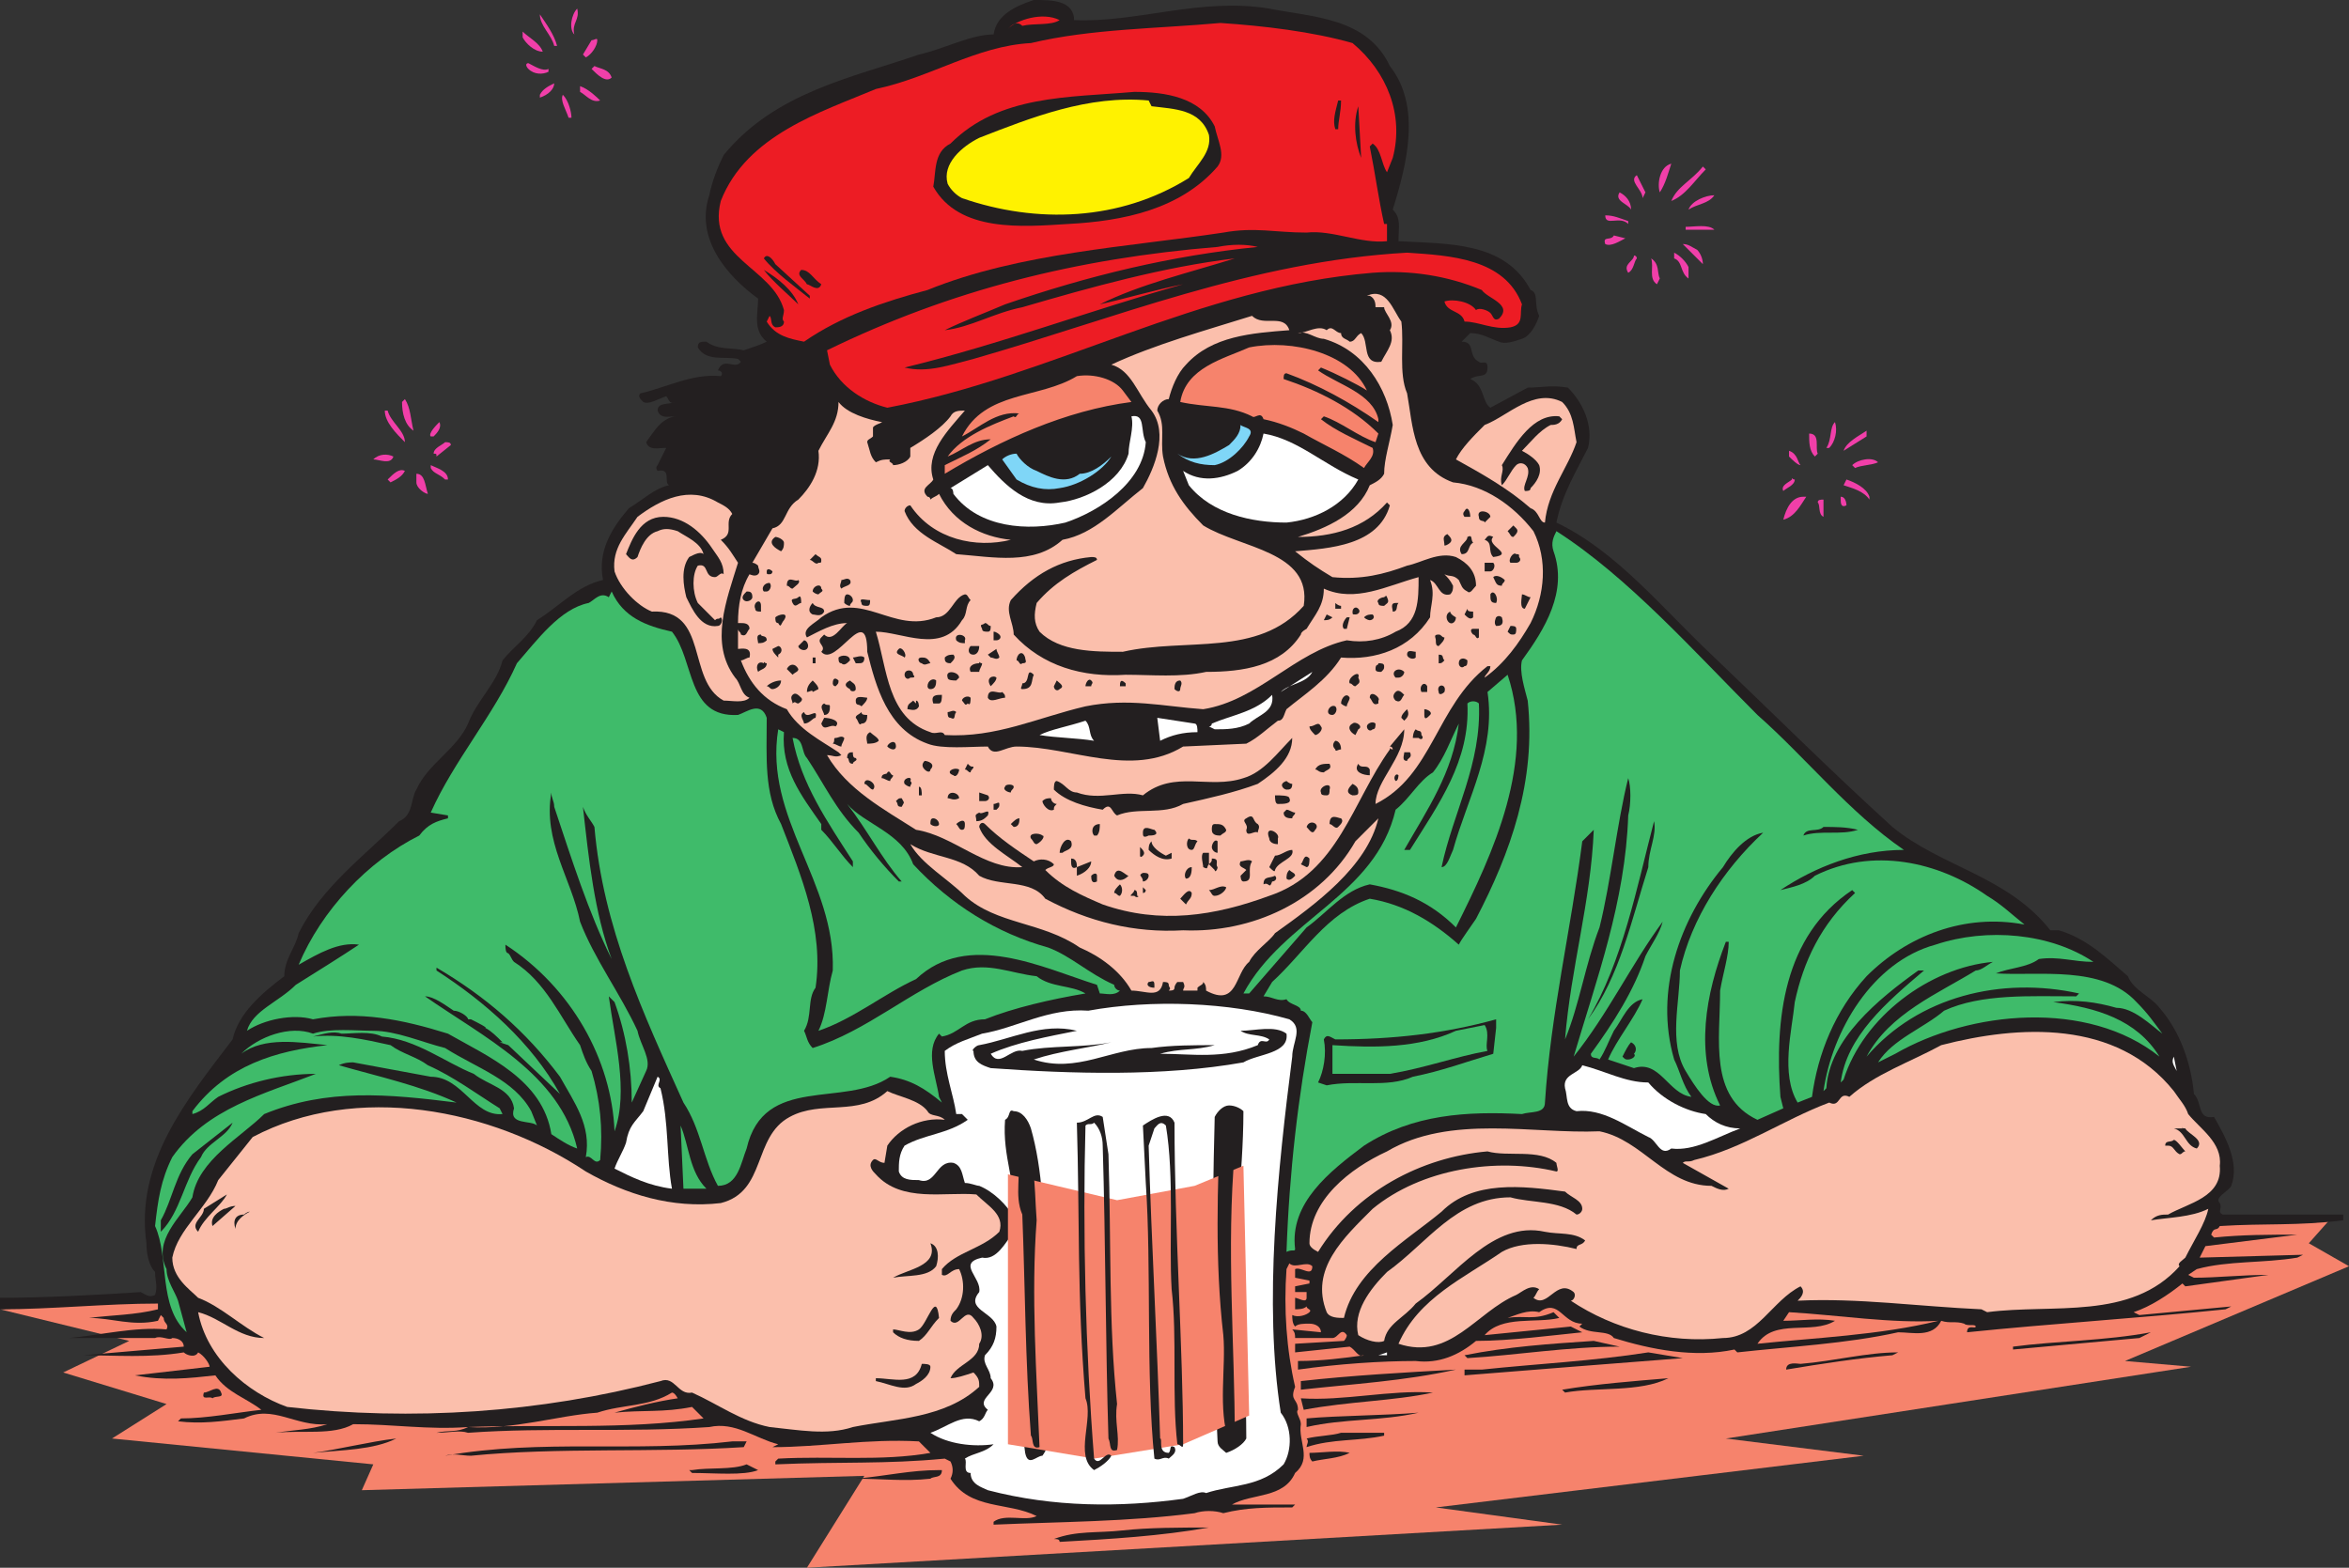 <svg xmlns="http://www.w3.org/2000/svg" width="613.5" height="409.5"><rect width="100%" height="100%" fill="#333333" stroke="none"/><path fill="#f6836c" fill-rule="evenodd" d="m0 342 44.25-2.25L204 342l115.5-13.5 40.5-6 213.75-3.75L609 318l-6 6.75 10.5 6L555 355.5l17.25 1.5-121.5 18.75 36 4.5L375 393.75l33 4.5-197.25 11.25 15-24-131.25 3.75 3-6.75-68.25-6.75 14.25-9-27-8.25 17.25-8.25L0 342"/><path fill="#231f20" fill-rule="evenodd" d="M280.5 4.5v.75c16.5.75 33-6 51-3 11.25 2.25 25.5 2.25 31.5 15 8.25 10.5 4.5 25.5.75 37.5 2.25 2.25 1.5 4.5 1.5 8.25 12.75.75 27.75 0 34.5 12.75 2.25.75.75 3.75 2.25 6.75-.75 2.25-2.25 5.25-4.5 6s-4.5 1.5-6 .75C389.25 88.5 387 87 384 87l-2.25 2.25c3.75 0 1.5 3.75 4.5 5.25.75.75 2.25-.75 2.25 1.5 0 3-2.25 1.5-4.5 3 3.75 1.5 3 6 5.25 7.5l9.75-5.25c3.75 0 6-.75 10.5 0 3.75 3.75 6.75 9.75 5.25 15.75-3 6-6.75 12-8.25 19.5C422.25 144 434.25 159 447 171c15.75 15 30.75 30 47.25 45 12.75 10.5 30 12.75 41.25 27h2.25c7.5 2.25 12.75 7.5 18 12 1.5 3.75 6 5.25 8.25 8.25 5.25 6 8.25 14.25 9 22.5 2.25 2.25.75 6.75 5.25 6 3 5.25 6.75 12 4.5 18-.75 1.5-4.5 3-3 4.5.75 1.5-.75 2.25.75 3H612v1.5c-12 1.5-20.25.75-32.25 1.5-.75 1.5-1.5 0-2.25 2.25l.75.75c7.5-.75 14.25-.75 21.75-.75l-24 3-1.5 3 27-.75-1.5.75c-9 1.5-18 .75-26.25 3l-2.25 1.5 1.5.75c6 0 12.75-.75 19.5-.75l-21.75 3-.75-.75c-3.75 3-8.25 6-12.75 7.5l1.5.75 24-2.25-1.5.75c-21.75 2.25-45.75 3.75-67.5 6 0-2.25 2.25-.75 2.25-1.5s-2.25 0-3-.75c-2.25-.75-3.75 0-6-.75-2.25 4.5-7.5 3-11.25 3-13.5 3-28.5 3.75-42 5.25l-.75-.75c-10.5 2.25-21.75 0-31.5-3-1.5-2.25-6-.75-9-3l.75-.75c-5.25 0-6-6.75-11.25-3-3-.75-6 .75-8.25 1.5 4.5-.75 6.75.75 12-1.5l1.5 1.5c-6 1.5-15-.75-19.5 4.5l22.5-2.25 3 1.5c-7.5.75-18.75 2.25-27.75 2.25-4.5 3.75-9.75 6-15.75 5.25-9 0-20.25.75-30.75 2.25v-2.25c6 0 12-.75 17.25-1.5-1.5.75-2.25-1.5-3.75-2.25l-14.25 1.5V351l12.75-.75s.75-.75.75-1.5c-1.5-2.25-2.25.75-3.75.75h-9.75c0-.75 0-1.5-.75-2.25l7.5.75c0-1.5-1.5-2.25-3-2.25s-3 0-3.75.75c-.75-.75-.75-2.25-.75-3 1.5.75 3.75 0 4.5-.75s-.75-.75-.75-1.5c-.75.75-2.25.75-3 .75v-3c.75 0 3 1.5 3 0v-1.5h-3V336l3.75-.75v-.75l-3.75-.75v-2.25c1.5-.75 4.5 2.25 4.5-.75-1.5-1.5-4.5.75-6-.75l-.75 1.5c-.75 10.5 0 21 2.25 30.75-1.5 3.75.75 3 .75 6-.75.75.75 2.25.75 3.75-.75 4.5 3 9-1.5 12.75-3 6.75-11.25 5.25-16.5 8.25h16.5l-.75.75c-6.75 0-12 0-18 1.5-2.25-.75-5.25-.75-7.5 0-17.25 2.25-35.25 2.25-52.5 3v-.75c3-2.25 8.25 0 11.25-1.5-7.5-3.75-17.25-1.5-22.5-9.75.75-1.5.75-3 0-4.5l-1.5-.75c-15.75 1.5-27 .75-44.25 1.5v-.75l.75-.75c13.5-.75 27 .75 39.75-1.5l-3-3c-13.5-.75-25.5 1.5-38.25 1.5l1.5-.75c-6-1.5-11.25-6-18-4.5-21.75 1.5-42 0-63 1.5-2.25-.75-5.25 0-8.25 0 3-.75 5.25 0 8.25-1.5-10.5.75-19.5-.75-30-.75-5.25 3-13.5 1.5-20.25 2.25 4.5-.75 9-.75 13.5-2.25-8.25.75-14.25-5.25-21.75-1.5-6 .75-11.25 1.5-17.25.75l.75-.75c6.75 0 14.25-1.5 21-2.25-3.75-3-9-4.5-12-9-6.75.75-13.5 1.5-21 0l19.5-2.25c0-.75-1.5-3-3-3.75-.75 1.5-3 .75-3.75 0-9 1.5-18 .75-26.25.75L48 351.75c0-1.5-1.5-2.25-3-2.25-.75.75-3-.75-4.5 0H18c8.25-.75 17.25-3 25.5-2.25.75-1.5-.75-1.5-.75-3l-.75-.75-.75 1.5c-6.75 1.5-12-.75-18-.75 6-.75 12-.75 18-2.25v-1.5C27.75 340.5 13.5 342 0 342v-3c11.25 0 25.5-.75 36.75-1.5 1.5.75 2.25 1.5 3.75.75.75-2.25 0-3.75 0-6-1.5-1.5-2.25-4.5-2.25-7.5-3-21 10.5-37.5 22.5-53.25 1.5-6.75 7.5-12 13.5-16.5 0-4.5 3-7.5 3.75-11.25 6-12 17.25-20.25 26.25-29.25 3.75-1.5 3-6 4.5-8.25 3-6.75 10.5-10.5 13.5-17.25 2.25-6 7.5-10.5 9-16.5 3-3.75 6.75-6 9-10.5 6-3.75 10.5-9 17.25-10.5-1.5-7.5 2.25-13.5 6.75-18.75 3.75-2.25 6.75-5.25 10.5-6-1.5-.75.75-4.5-3-3.75 0 0-.75-.75 0-1.5L174 117c-2.25 0-4.5.75-5.25-1.5 2.25-3 3.75-6 7.5-6.75-1.5 0-3.75.75-4.5-1.5 0-2.25 3-1.5 4.5-2.25-1.5.75-1.5-.75-2.25-1.5-2.25.75-4.5 2.25-6 1.5-.75-.75-1.5-1.5-.75-2.25 6.75-1.5 13.5-5.25 21-4.5.75-.75 0-1.5-.75-1.5 1.5-3.75 4.5 0 6-2.25l-.75-.75c-3.75-.75-8.25.75-10.5-3 0-1.5.75-1.5 2.25-1.5 3 2.25 6.75 1.5 9.75 2.25 2.25-.75 4.5-1.5 6-2.25-3.75-3-2.25-7.5-2.25-11.25-8.25-6-16.5-15.75-12.75-27 .75-3.75 2.25-7.5 3.75-10.5 13.5-16.5 33.75-20.25 51-26.25 6.75-1.5 13.5-5.25 19.5-5.25.75-5.25 6-7.5 10.5-9 4.5 0 9.75 0 10.5 4.5"/><path fill="#f13fa9" fill-rule="evenodd" d="M150.75 2.25c.75 3-1.5 3.75-.75 6.75-1.5-1.5-.75-5.25.75-6.75M145.5 12h-.75C144 9 141 6.75 141 3.75 142.5 6 144.75 9 145.5 12"/><path fill="#ed1c24" fill-rule="evenodd" d="M276.75 5.25C274.5 6.75 270 6 267 6.75c-1.5-1.5-3 0-3.75.75 2.25-2.25 9-4.5 13.5-2.25m76.5 6c9 7.5 13.5 18.75 10.5 30l-1.5 3.75c-1.5-2.25-1.5-6-3.75-7.5l-.75.75c1.5 7.5 2.25 13.5 3.75 20.25h.75V63c-6.75.75-14.25-3-21-2.25-8.25 0-13.5-1.5-21.75 0-24.75 3.75-53.25 5.25-77.25 15-11.25 3-22.5 6.75-32.25 13.5-3.75-.75-7.5-1.5-9.75-5.25l.75-1.5c.75.75 0 2.25 1.5 3 .75 0 2.25 0 2.25-1.5-.75-.75 0-1.5 0-3-3-11.25-20.25-13.5-16.5-28.5 6.75-17.25 26.25-23.25 40.5-29.25 14.25-3 26.25-11.25 40.5-12C285 7.5 302.25 7.5 318.75 6c11.25.75 24 2.25 34.5 5.25"/><path fill="#f13fa9" fill-rule="evenodd" d="M141.75 13.5c-2.25 0-4.5-2.25-5.25-3.75v-1.5c1.5 1.5 4.5 3 5.25 5.25m14.25-3c0 1.5-1.5 3.75-3 4.5l-.75-.75 2.25-3.75c.75 0 1.5-.75 1.5 0M143.25 18v.75c-1.5.75-3.75.75-5.25-.75-.75-.75-.75-1.5 0-1.5 1.5.75 3.75 2.25 5.25 1.5m16.5 2.25c-1.5 1.5-3.75-.75-5.25-2.25l.75-.75c1.5.75 3.75.75 4.5 3m-15 1.5c0 1.5-1.5 3-3.75 3.75v-.75c.75-1.5 2.25-2.25 3.75-3m12 4.5c-2.25.75-3.75-1.5-5.25-2.25v-1.5c2.25.75 4.5 3 5.25 3.75"/><path fill="#231f20" fill-rule="evenodd" d="M317.25 33c.75 3.75 3 7.5.75 10.5-9.75 11.25-24.75 14.25-39 15-12 .75-28.5 2.25-35.25-9.75.75-3.75 0-9 4.5-11.25 12.75-12.75 30.75-12 48-13.5 8.25 0 17.25 1.5 21 9"/><path fill="#f13fa9" fill-rule="evenodd" d="M149.25 30.75h-.75c-.75-2.25-2.25-4.5-1.5-6 1.5 1.5 2.25 4.5 2.25 6"/><path fill="#fff200" fill-rule="evenodd" d="M300.75 27.75c6 .75 12.75.75 15 7.5.75 4.5-3 7.5-5.25 11.25-18 11.25-39.75 12-59.25 5.25-1.5-.75-3-2.25-3.75-3.75-1.5-5.25 3.75-9.75 8.25-12 13.5-5.25 28.5-11.25 44.25-9.75l.75 1.5"/><path fill="#231f20" fill-rule="evenodd" d="M350.25 26.25c0 3-.75 5.25-.75 7.5h-.75c-.75-2.25 0-4.5.75-7.5h.75m5.25 15c-1.5-3.75-2.25-9-.75-13.5l.75 13.5"/><path fill="#f13fa9" fill-rule="evenodd" d="M436.5 42.75c-.75 2.25-1.5 5.25-3 7.5-.75-2.25 0-6.75 3-7.5m9 1.5c-3 3-5.25 6.75-9 8.25 1.5-3.75 5.25-5.25 8.25-9l.75.75m-15.75 6-.75 1.5c0-2.25-3.75-4.5-1.5-6l2.25 4.5m-3.75 4.5c-.75-1.5-4.5-2.25-3-4.5 1.5.75 3 2.25 3 4.5M447.75 51c-1.5 2.25-4.5 2.25-6.75 3.75.75-2.25 4.5-3.75 6.75-3.75m-22.5 6.75v.75c-2.25-2.25-6 .75-6-2.25 2.25 0 3.75.75 6 1.5m22.5 2.25h-7.5v-.75c2.25 0 6-.75 7.5.75m-23.25 2.25c-1.5.75-3.75 2.25-5.25 1.5-.75-2.25 1.5-.75 2.25-2.25l3 .75M444.75 69l-5.25-5.25c1.5 0 2.25.75 3.75 1.5.75.75 1.5 2.25 1.5 3.75"/><path fill="#ed1c24" fill-rule="evenodd" d="M328.5 64.5c-22.5 2.25-44.25 7.5-66 15-5.25 2.25-11.25 4.5-15.75 6.75 6.75-.75 12.75-4.5 20.25-6 18-5.25 36.75-10.5 55.5-12.75-12 3.75-24.75 6.75-35.25 12C294 78 301.5 75.75 309 74.25 285 81 261 90 236.25 96c6 1.5 12-.75 18-2.25C291 83.25 327 68.25 367.5 66c11.25.75 25.5 1.5 30 13.5-.75 2.25.75 5.25-3 6-4.5.75-8.25-1.5-12-1.5-.75-3-4.5-2.25-5.25-5.25 2.25-.75 6.75 0 8.25 2.25.75-.75 3 0 3.75.75s.75 2.25 2.25 1.5c3.75-3.75-3-5.25-4.5-7.5-9-3.75-18.75-5.25-28.5-4.5-45.75 3.75-83.25 27-126.75 35.25-6-1.5-12-5.25-15-11.25L216 91.5c32.25-15.75 65.25-24 102-27 3.75-.75 7.5-.75 10.5 0"/><path fill="#f13fa9" fill-rule="evenodd" d="M441 69.75v3c-2.25-1.5-1.5-4.5-3.75-5.25V66c1.5.75 3 2.25 3.75 3.75"/><path fill="#231f20" fill-rule="evenodd" d="M211.5 77.25V78c-3.75-3-9-6.75-12-10.5.75-1.5 2.25 0 3 1.5l9 8.25"/><path fill="#f13fa9" fill-rule="evenodd" d="M427.5 67.5c-.75.75-.75 3-2.25 3.75-1.5-2.25 1.5-3 1.5-4.5.75 0 .75.75.75.75m6 5.25-.75 1.5c-2.25-1.5-.75-4.5-1.5-6.75 2.25 1.5 1.5 3.75 2.25 5.25"/><path fill="#231f20" fill-rule="evenodd" d="M208.5 79.5c-2.25-2.25-6.75-6-9-9 3.75 2.25 7.5 5.25 9 9m6-5.25c-.75 2.25-3 0-3.75 0-.75-1.5-3-2.25-1.5-3.75 2.25 0 3 2.25 5.25 3.75"/><path fill="#fbbfac" fill-rule="evenodd" d="M366 84c.75 6-.75 13.5 1.5 18.75 1.5 8.25 1.5 19.5 12 23.25 8.25.75 15.75 6 21 12.75 3.75 7.5 3 16.5-.75 24-3 5.25-6.75 10.5-12 14.25 0-.75 1.5-1.5 1.5-3h-.75c-13.5 10.5-14.25 28.5-29.25 36 0-6 7.5-12 7.5-19.5L363 195c.75 0 .75.75.75.75-.75 0-.75-.75-.75 0-9.75 13.5-13.5 32.25-31.5 38.25-14.25 5.25-28.5 7.5-43.5 2.25-5.25-2.25-10.5-4.5-15-9 .75-.75 2.25-.75 2.25-1.5-1.5-1.5-3.75-1.5-5.25-.75-4.5-3-9-6-12.75-9.75-.75-.75-1.5 0-1.5.75 1.5 4.5 7.5 7.5 11.25 10.5-9.75.75-18-8.25-27.75-9.75-8.25-5.25-18-10.5-23.25-19.5 1.5 0 2.25.75 3.75 0l-.75-.75c-4.5-3-10.5-6-13.5-11.25-6-2.25-9.75-6.75-12-12.75.75 0 1.5-.75 2.25-.75.75-3-2.25-2.25-3-2.25v-5.25c0 .75.75.75.75 1.5 1.5.75 1.5-.75 2.25-1.5 0-1.5-1.5-1.5-2.25-1.5h-.75c0-4.5.75-9 3-12.75 0 0 1.5.75 2.25 0s0-1.5 0-2.25c0 0-.75-.75-1.5-.75l5.25-9c3.75-.75 3-5.25 6.75-7.5 3-3 6-7.5 5.25-12.75 2.25-4.5 5.25-7.5 5.25-12.75 2.25 3 7.5 4.5 11.25 5.25.75 0-2.25.75-2.25 1.5V114c-.75.75-1.5.75-1.5 1.5.75 2.25.75 3.75 2.25 5.25 1.5-.75 2.25-.75 3.75-.75-.75.75.75.75.75 1.5 1.5 0 3.75-.75 4.5-2.25V117c3.75-2.25 8.25-5.25 10.5-8.25.75-1.5 2.25-1.5 3.75-1.5-4.5 5.25-10.5 11.25-8.25 18-.75 1.5-3.75 2.25-1.5 4.5.75 0 .75.75.75.75.75-.75 1.5-.75 2.25-1.5 3.75 7.5 11.25 11.25 18.75 12-9 2.25-20.25 0-26.25-9-.75 0-1.5.75-1.5 1.5 2.25 6 9 8.25 13.5 11.25 9.75.75 20.25 3 27.75-3.75 8.25-1.5 14.25-8.25 21-13.5 3-5.25 6.75-14.25 2.25-20.25-3.75-4.5-5.25-10.5-10.5-12C301.5 90 315 86.25 327 82.5c3 3 8.25-.75 9.75 3.75-9.75.75-20.25 1.5-27 9-2.25 2.25-3.75 6-4.5 9-1.5 0-3 1.5-3 3 2.25 3.75.75 7.5 1.5 12 1.5 7.5 5.25 12.75 10.5 18 9.75 6 28.5 6.75 26.25 21-12 13.5-30.75 8.25-47.25 12-7.5 0-16.5 0-21.75-5.25-1.5-2.25-1.5-4.5-.75-7.5 4.5-5.25 9.75-8.25 15.75-11.25 0-.75-.75-.75-1.5-.75-8.25.75-15 4.5-21 11.25-1.5 3 .75 6 .75 9 7.5 8.25 18 11.25 29.25 10.5 6.75 0 14.25.75 21-.75 9.75 0 19.5-1.5 24.75-9.75 0-.75 1.5-1.5 1.5-1.5 2.25-3.75 4.5-6 4.5-10.5 8.25 3.75 16.5-.75 24.75-3 0 6 0 12-6 14.25-3.75 2.25-8.25 3-12.75 2.25-13.5 3-23.25 15.75-37.5 18-10.5-.75-19.5-3-30.75-.75-12.75 3-23.25 8.25-36.75 7.5-.75-1.5-2.25 0-3.75-.75-11.25-3.75-11.25-16.5-14.25-26.25 6.75 0 17.25 6 22.5-3 1.5-1.5.75-3.75 2.25-5.25-.75-.75-.75-1.5-1.5-1.5-3 .75-3.75 6-7.5 6-11.25 4.5-19.5-7.5-30 0-1.5 1.5-5.25 3-3.75 5.25 3-1.5 6.75-3.75 10.5-3.75-1.5.75-3.75 5.25-6 3l-.75.75c-1.5 1.5 1.5 2.25 0 3.75 3.75 4.5 12-13.5 12 0 2.25 9 5.25 20.25 15.75 24 3.75 1.5 11.25.75 15.75.75 1.5 3 4.5 0 7.5 0 14.25 0 30 8.25 43.5 0l16.5-.75c3-1.5 5.25-3.75 8.25-6 1.5 0 1.5-1.5 2.25-3 4.5-3.75 10.5-7.5 14.25-13.5 9 .75 18-2.25 23.25-10.5 0-3 1.5-6 0-9.75 2.25.75 2.25 4.5 5.25 3.75.75-.75.75-1.5.75-2.25-.75-1.5-1.5-2.25-2.25-3 1.5.75 2.25 0 3.75 1.5.75 1.5.75 2.25 2.25 3 .75.75 1.5-.75 2.25-1.5 0-3.75-2.25-6-5.25-7.5-4.5-1.5-9 1.5-12.75 2.25-6 2.25-12 3.75-19.5 3-3.75-2.25-6-3.75-9.75-6.75 9-.75 21.75-1.5 24.75-12l-.75-.75c-6 6.75-14.25 9-23.25 9 7.5-2.25 15.75-6 18.75-13.5 1.5-.75 3-1.5 3.75-3 0-3.75 1.5-8.25 2.25-12.75-1.5-9.75-7.5-19.5-18-22.5-2.25 0-4.5-2.25-6.75-1.5 2.25 0 5.25-2.25 7.5-.75 1.5-1.5 2.25.75 3.75.75 0 1.5 1.5 1.5 2.25 2.25 1.5 0 1.5-1.5 3-2.25 2.25 2.25 0 8.25 5.25 7.5 1.5-3 3.75-5.25 2.25-8.25 1.5-2.25-1.5-4.5-1.5-6h-2.25c0-.75 0-2.25-1.5-3H357c5.25-2.25 6.75 3.75 9 6.75"/><path fill="#f6836c" fill-rule="evenodd" d="M357 102c-2.25-1.5-8.25-4.5-12-6l-.75.75c5.25 3.75 14.25 6 15.75 12.75v.75c-7.5-5.25-15.75-9.75-24-12.75-.75 0-.75.75-.75 1.5 9 3 18 7.5 24.75 14.25l-.75 2.25c-4.5-1.5-9-5.25-13.5-6.75l-.75.75c3.75 3 9 5.25 13.5 7.5.75 2.25-1.5 3.75-2.25 5.25-5.25-3.75-10.5-6-15.75-9-3-1.5-6.75-3-10.5-3.75-.75-2.25-2.25 0-3-.75-6-3-12-2.25-18.75-3.75 1.5-9 11.25-11.25 18-14.25C337.5 88.5 352.5 92.25 357 102m-63.75 0 2.25 3c-17.25 2.25-33.75 9.75-48.75 18.75v-2.25c4.5-2.25 8.25-3.75 12-6.75-4.5 0-7.5 3-11.25 4.5 3.75-5.25 11.25-8.25 17.25-10.5.75.75.75-.75 1.5-.75-6-.75-10.5 3.75-15 6 6-12 20.25-9.75 30-15.75 4.5-.75 9.75.75 12 3.75"/><path fill="#fbbfac" fill-rule="evenodd" d="M408 105c3 3 3 6.75 3.75 10.5-2.25 6.75-7.5 12.75-8.25 21-1.5 0-1.5-3-3.75-3.75-6-5.25-12.75-9-19.5-12.75 1.5-3 4.5-6 7.5-9 6-2.25 12.75-9.75 20.25-6"/><path fill="#f13fa9" fill-rule="evenodd" d="M108 112.5c-2.25-1.5-3-4.5-3-7.5l.75-.75c1.5 2.25 1.5 5.25 2.25 8.25m-6.75-5.25c.75 3 4.5 5.25 4.5 8.25-2.25-2.25-5.25-5.25-5.25-8.25h.75"/><path fill="#231f20" fill-rule="evenodd" d="M408 109.5c-.75 1.5-2.25 1.5-3 1.5-3 1.5-5.25 4.5-7.5 6.75 1.5.75 3.75 2.25 4.5 3.75.75 2.25-.75 4.5-2.25 6 0 .75-.75.75-1.5.75-.75-1.5 1.5-3.75.75-6-.75-1.5-2.25-1.5-3-.75-1.5 1.5-2.25 3.75-3.75 5.25-.75-2.25.75-3.75 0-5.25 3.75-6 8.25-13.5 15-12.75l.75.75"/><path fill="#fff" fill-rule="evenodd" d="M299.25 115.5c-.75 10.5-12 18-21 21-9.75 2.25-22.5 1.5-29.25-7.5 0 0 0-1.5-.75-1.5l9.75-6c4.5 5.25 10.5 11.25 18.75 9.75 6.75-.75 15.75-5.25 18-12.75 0-3 1.5-6.75.75-9.75 3.75-.75 2.25 3.75 3.75 6.75"/><path fill="#f13fa9" fill-rule="evenodd" d="M113.25 114h-.75c-.75-.75 1.5-3 2.25-3.75.75 1.5-.75 3-1.5 3.75m366-3.75c.75 2.25 0 5.25-1.5 6.75H477c1.5-2.25.75-5.25 2.25-6.75"/><path fill="#7fd6f7" fill-rule="evenodd" d="M326.25 114c-1.5 3-5.25 6.75-9 7.5-3.75 0-6.75-.75-9.75-3 4.5 3 9.75 0 13.5-2.25 1.5-1.5 3-3 3-5.25.75.75 3.75.75 2.25 3"/><path fill="#f13fa9" fill-rule="evenodd" d="m487.5 114-6 3.75c.75-2.25 3.75-3.75 6-5.25v1.5"/><path fill="#fff" fill-rule="evenodd" d="M354.75 125.25C351 132 343.5 135.75 336 136.5c-9 0-19.5-2.25-25.5-9.75L309 123c4.5 3 9.75 2.25 14.25 0 3.75-2.25 6-6 6.75-9.75 9 1.5 15.75 8.25 24.75 12"/><path fill="#f13fa9" fill-rule="evenodd" d="m474.75 118.5-.75.75c-1.5-1.5-1.5-3.75-1.5-6 3 0 1.5 3.75 2.25 5.25m-357-2.25-3.75 3c0-.75 0-.75-.75-.75 0-1.5 2.25-2.25 3-3 .75 0 1.5 0 1.5.75m352.5 5.25c-.75 0-2.25-1.5-3-2.25v-1.5c2.25.75 2.25 3 3 3.75"/><path fill="#7fd6f7" fill-rule="evenodd" d="M270.75 123c3 1.5 7.5 3.75 11.25.75 3 0 6-2.25 8.25-4.5-2.25 3.75-8.25 7.5-13.5 8.25-3.75.75-7.5 0-11.25-2.25l-3.75-5.25c.75-.75 2.25-1.5 3.75-1.5.75 1.5 3 3.75 5.25 4.5"/><path fill="#f13fa9" fill-rule="evenodd" d="M102.75 119.25c-.75 2.25-3.75.75-5.25.75 1.5-1.5 3.75-1.5 5.25-.75m387.75 1.5c-1.5.75-4.5.75-6 1.5l-.75-.75c1.5-1.5 5.25-2.25 6.75-.75m-373.5 4.5h-.75c-1.5-1.5-3-1.5-3.75-3v-.75c1.5.75 4.5 1.5 4.5 3.75M105.75 123c-.75 1.5-2.25 2.25-3.75 3l-.75-.75c1.5-1.5 3-3 4.5-2.25m6 6c-.75 0-3-1.5-3-3v-2.25c2.25 0 2.25 3 3 5.25m357-3.75c0 1.5-2.25 2.25-3 3-.75-1.5 1.5-2.25 2.25-3 0-.75 0 0 .75 0m19.5 4.5v.75c-1.5-2.25-4.5-3-6.75-3.75l.75-1.5c2.25.75 5.25 2.25 6 4.5"/><path fill="#fbbfac" fill-rule="evenodd" d="M191.25 134.25c-2.25 2.25.75 5.25-3 6.75 2.25 2.25 3 3.75 4.5 6-3 9.75-7.5 21-.75 30 1.5 1.5 1.5 4.5 3.75 5.25-1.5 1.5-4.5.75-6.75.75-9.75-5.25-3.75-24-18.75-23.25-3.75-1.5-8.25-6-9.75-10.5-.75-6 3-9.75 6-14.25 6-4.5 13.5-8.25 21-3.75 1.5.75 3 1.5 3.75 3"/><path fill="#f13fa9" fill-rule="evenodd" d="M471.75 129.75c-1.5 2.25-3 5.25-6 6 .75-3 2.25-6 5.25-6h.75m10.5 2.25c-1.5.75-1.5-.75-1.5-1.5v-.75c1.5 0 1.5 2.25 1.5 2.25m-6-1.5v4.5c-1.5-.75-.75-3-1.5-3.75 0-.75.75-.75 1.5-.75"/><path fill="#231f20" fill-rule="evenodd" d="M384 135h-1.5s-.75-.75 0-1.5c.75-1.5 1.5 0 1.5 1.5m5.25 0-1.5 1.5c0-.75-1.5 0-1.5-1.5-.75-2.25 3-1.5 3 0M186 143.25c1.5 2.25 3 3.75 3 6.75-.75-.75-1.5.75-2.25.75-3 0-1.5-3.75-4.5-3-1.5 2.25-1.5 6.75 0 9.75l4.5 4.5c.75-.75.75 0 1.5-.75.75.75 0 2.25-.75 2.25-4.5.75-6.75-4.5-8.25-7.5-.75-3-1.5-7.5.75-10.5 1.5-.75 3-1.5 3.75-.75-.75-3-4.5-4.5-6.75-6-2.25-.75-3.75-.75-5.25 0-3 .75-4.5 4.5-5.25 6.75-1.5 1.5-2.25 0-3-.75 1.5-3.75 3.75-9.75 9.75-9.75 5.25 0 9.75 3.75 12.75 8.25M396 138c.75.75 0 1.5-.75 2.25-.75 0-.75-.75-1.5-1.5l1.5-1.5.75.75"/><path fill="#3fbb6a" fill-rule="evenodd" d="M459 186.75c12.75 11.25 24 25.5 38.25 35.25-12 0-23.25 4.5-32.25 10.5 3-.75 6.75-1.5 9-3.75 15-7.5 32.25-3.75 45 5.25 3.75 2.25 6 4.5 9.75 7.5-15.75-3-30.75 3-41.25 13.5-8.25 9-12.75 20.25-14.25 31.5l-3.75 1.5c-4.5-7.5-1.5-18.75-.75-26.25 2.25-10.5 6.75-20.25 15.75-28.5l-.75-.75c-18 12-20.25 33.75-18.75 54l.75 3-6.75 3c-12.75-6-9.75-21-9.75-33.75.75-4.5 2.25-9 2.25-12.75h-.75c-5.25 13.5-8.25 29.25-1.5 42.75-3 .75-6.75-5.25-9-9-4.5-7.5-1.5-18-1.5-26.25 3-13.5 11.25-26.25 21.75-36-4.5.75-8.25 5.25-10.5 9-11.25 13.5-18 32.25-12.75 50.25 1.5 3 2.25 6.75 4.5 9.75-6-.75-8.25-9.75-15-7.5l-6.75-2.25c2.25-5.25 6.75-10.5 9-15.75-3.75.75-5.25 5.25-7.5 8.25-1.5 3-2.25 5.25-3.75 7.5-.75-.75-2.25 0-2.25-1.5 6-8.25 11.25-16.5 14.25-25.5 1.5-3 3.75-6 4.5-9C426 252 420 264.75 411 276c6-20.25 13.5-40.5 14.25-63 .75-3 .75-7.5 0-9.75-3 12-4.5 27-7.5 39-3.75 9.75-5.25 20.25-9 29.25 1.5-18.75 6.75-36 7.5-54.75l-3 3c-3 23.25-8.25 45-9.75 68.25 0 3-3.75 2.25-6 3-14.25-.75-28.5 0-41.25 8.25-9 6.75-19.5 15-18 27 0 .75-.75 0-2.25.75.75-21 3-40.5 6.75-60-.75-.75-1.5-3-3-3 0-1.5-3-1.5-3.75-3-2.25.75-3.75-.75-6-.75l2.25-3.75c8.25-7.5 14.25-18 25.5-21.75 9 1.5 16.5 6 23.25 12 .75-1.5 3-4.5 4.5-6.75 9-17.25 15.75-36 13.5-57-.75-3-2.25-7.5-1.5-10.5 6-8.25 12-18 8.25-28.5-.75-2.25 0-3.75.75-5.25 18.75 12 36 31.5 52.5 48"/><path fill="#231f20" fill-rule="evenodd" d="M378.75 141.75s-.75.75-1.5.75c0-1.5-.75-2.25.75-3 .75.75 1.5 1.5.75 2.25m11.25-1.5c-2.25 2.25 6 4.5 0 5.25-1.5-1.5 0-3.75-2.25-4.5.75-.75.75-1.5 2.25-.75m-5.25 1.5c-1.5.75-.75 3-3 3-1.5-2.25 1.5-3 1.5-4.5 1.5-.75.75.75 1.5 1.5m-180 0c0 .75 0 1.5-.75 2.25-1.5-.75-3.75-2.25-1.5-3.75.75 0 2.25.75 2.25 1.5m192 3.75c.75.75 0 1.5-.75 1.5h-1.5c-.75-.75.75-3 1.5-2.25.75 0 .75 0 .75.75m-182.25.75c0 .75 0 .75-.75.75-.75.75-1.5-.75-2.25-.75l1.5-1.5c.75.75 1.5.75 1.5 1.5M390 147c.75.75 0 2.25-.75 2.25h-1.5V147H390m-188.25 2.25s0 .75-.75.75-.75 0-.75-.75.75-.75 1.5 0M393 151.5c0 .75-.75.75-.75 1.5-1.5 0-1.5-.75-2.25-2.25.75-.75 2.25 0 3 .75m-184.5 0c.75.75-.75 1.5-1.5 2.25-.75 0-.75-.75-1.5-.75 0-3 2.25-.75 3-1.5m13.5 0c.75 1.5-1.5 1.5-2.25 2.25-.75-.75 0-1.5 0-2.25.75 0 1.5-.75 2.25 0m-21 .75c.75.75 0 2.25-.75 2.25h-.75c-.75-.75 0-2.25 1.5-2.25m13.5 1.5c.75.75 0 .75-.75 1.5 0 0-.75 0-1.5-.75 0-1.5 2.25-2.25 2.25-.75"/><path fill="#3fbb6a" fill-rule="evenodd" d="M175.5 165c6 7.5 3.75 22.5 17.25 21.75 2.25-.75 6-3.75 7.5.75 0 10.5-.75 19.5 3.75 27.75 5.25 13.5 11.25 27.75 9 42.75-2.25 3-.75 7.5-3 11.25.75 1.5.75 3 2.25 4.5 14.25-4.5 25.5-15 39-20.25 6.75-2.25 12.75.75 19.5 1.5 3.75 3 9 2.25 12.75 4.5-9 1.5-18.75 3.75-26.25 6.75-5.25 0-6.75 3.75-11.25 4.5l-.75-.75c-3.75 4.5-.75 11.25 0 16.5l.75 1.5c-4.5-3.75-8.25-6-13.5-6.75-12 8.25-33-.75-37.5 18.75-1.5 3.75-2.25 9.75-7.5 9.75-3.75-6.75-4.5-15-9-21.75-10.5-23.25-21-45.75-23.25-72-.75-1.5-2.25-3-3-5.25 1.5 13.5 3 27.75 7.5 39.75-6-12-10.5-26.25-15-39.75 0-1.5-.75-2.25-.75-3.75-2.25 12.75 5.25 22.5 7.5 33.75 3.75 9.75 10.5 18.75 15 28.5.75 3.75 3.75 7.5 2.25 10.5L165 288c0-9-1.5-18-4.5-26.25l-1.5-1.5c1.5 11.25 5.25 24.75 1.5 35.25-.75-18.75-11.25-37.5-28.5-48.75 0 .75 0 2.25.75 2.25.75.75.75 1.5 1.5 2.25 8.25 5.25 12 14.25 17.25 21.75.75 2.25 1.5 4.5 3 6.75 2.25 7.5 3 15 2.25 23.25-1.5 1.5-2.25-1.5-3.75-.75 1.5-8.25-3-14.25-6.75-21-9-12-19.5-21-32.25-28.5v.75c12.75 8.25 24.75 18.75 32.25 32.25L132.75 273l-2.25-.75h.75c-1.5-1.5-3-3-4.5-3.75.75 0-2.25-1.5-3.75-2.25h-.75c0-.75-2.25-2.25-3.75-2.25-2.25-1.5-5.25-3.75-7.5-3.75 15 10.5 35.25 20.25 39.75 39.75-2.25-.75-4.5-2.25-6.75-3.75C141.75 282 127.5 276 117 270c-12-3.75-23.25-6-35.25-3.75-5.25-1.5-12.75 0-17.25 3 1.5-5.25 8.25-7.5 12.75-12 6-3.75 12-7.5 16.5-10.5C88.5 246 83.25 249 78 252c6-14.25 18-27 31.5-33.75 2.25-3 4.5-3.75 7.5-4.5V213l-4.5-.75c6-13.5 16.5-25.5 22.5-39 5.25-6 11.25-14.25 18.75-15.75 1.5-.75 3-3 5.25-1.5l.75-1.5c3 6.75 9 9 15.75 10.5"/><path fill="#231f20" fill-rule="evenodd" d="M196.5 156c0 .75-1.5 1.5-2.25.75s0-1.5.75-2.25c.75 0 1.5 0 1.5 1.5m194.25 1.5c-1.5 0-1.5-.75-1.5-2.25.75-1.5 2.25.75 1.5 2.25m-168-.75c0 .75-.75.75-.75 1.5-.75 0-1.5-.75-1.5-.75 0-.75 0-2.25.75-2.25s1.5.75 1.5 1.5m177-.75-1.5 3c-1.5 0-.75-3-.75-3.75.75 0 1.5.75 2.25.75m-190.5 1.5c-.75 0-1.5 1.5-2.25 0s.75-.75 1.5-1.5.75.75.75 1.5m153-1.5c.75 1.5 0 1.5-.75 2.25-.75 0-1.5 0-1.5-.75-.75-.75.75-1.5 1.5-1.5.75-.75.75 0 .75 0m-135 .75c0 .75 0 1.5-.75 1.5s-1.5 0-1.5-.75c-.75-1.5.75-.75 2.25-.75m-28.5 1.5v1.5c-.75 0-1.5 0-1.5-.75-.75-1.5 1.5-3 1.5-.75m166.5-.75c-.75.75 0 2.25-1.5 2.25 0-.75-.75-2.25.75-2.25h.75m-150 2.25c-.75 1.5-2.25.75-3 .75-1.5-.75-.75-2.25 0-3 .75 1.5 3 .75 3 2.25m135-1.5v.75h-1.5v-1.5s.75.75 1.5.75m4.5.75c.75.75 0 1.5-.75 1.5s-.75 0-.75-.75.75-1.5 1.5-.75m30 .75v1.5c-.75.75-1.5 0-2.25-.75l.75-1.5c0 .75.75.75 1.5.75m-4.5 1.5c0 1.5-1.5 2.25-2.25.75 0 0-.75-1.5.75-2.25 0 .75 1.5 1.5 1.5 1.5m-175.5.75c-.75.75-.75 2.25-1.5.75-.75 0-.75-.75-.75-1.5.75-.75 3.75-1.5 2.25.75m153.75-1.5c.75.75 0 1.5-.75 1.5 0 0-.75 0-1.5-.75.75-.75 1.5-.75 2.25-.75m-10.5.75c-.75.75-1.5.75-2.25.75l.75-1.5 1.5.75m44.25 0c.75 2.25-.75 2.25-1.5 2.25-.75-.75 0-2.25 0-2.25.75-.75 1.5 0 1.5 0m-40.5 3H351c-.75-.75 0-2.25.75-3h.75l-.75 3m-93-.75c0 .75 0 1.5-.75 1.5s-1.5 0-1.5-.75c-.75-1.5 0-.75.75-1.5.75 0 .75.75 1.5.75m137.25.75c0 .75 0 1.5-.75 1.5s-.75 0-1.5-.75l.75-1.5c.75 0 1.5 0 1.5.75m-9.75 2.25c-.75.75-.75-.75-1.5-.75-.75-.75-.75-1.5 0-1.5h1.5v2.25M261 165.75c.75.75 0 1.5-.75 1.5h-.75V165c.75 0 1.5.75 1.5.75m-60.75 1.5c-.75.75-1.5.75-2.25.75 0-.75-.75-2.25.75-2.25 0 .75 1.5 0 1.5 1.5m51.75 0v.75c-.75 0-1.5 0-2.25-.75-.75-2.25 3-1.5 2.25 0m125.25-.75c0 .75-.75 1.5-1.5 2.25-.75 0-.75-.75-.75-1.5s-.75-1.5.75-1.5c.75 0 .75.75 1.5.75m-166.5 3c-.75.75-2.25 0-2.25-.75l1.5-1.5c.75 0 1.5 1.5.75 2.25m-7.5 1.5v.75c-.75-.75-1.5-1.5-1.5-2.25l1.5-.75c.75 0 1.5 1.5 0 2.25m52.5-2.25c0 1.5-.75 2.25-1.5 2.25-1.5 0-1.5-1.5-.75-2.25h2.25m-19.5 3c-.75-.75-3-.75-1.5-2.25.75-.75 2.25 1.5 1.5 2.25m24.75 0c-.75.75-1.5 0-2.25 0L258 171l2.25-1.5c0 .75.75 1.5.75 2.25m108.75 0c-.75.75-2.25 0-2.25-.75 0-1.5 1.5-.75 2.25-.75v1.5m-102 0c0 .75.75 1.5-.75 1.5-.75.75-.75-.75-1.5-.75 0-1.5 1.5-3 2.25-.75m109.5.75c-.75.75-.75.75-1.5.75V171c1.5 0 .75.75 1.5 1.5m-155.25 0c-.75.75-1.5 1.5-2.25.75-.75 0-.75-.75-.75-1.5.75-.75 3-.75 3 .75m27-1.5c.75.75 0 1.5-.75 2.25-1.5 0-1.5-.75-1.5-1.5.75-.75 1.5-.75 2.25-.75m-23.25.75c0 1.5-.75 1.5-1.5 1.5h-.75l-.75-1.5c.75 0 2.25-.75 3 0m17.25 1.5c-.75 0-1.5.75-2.25 0-.75 0-1.5-1.5 0-1.5.75 0 1.5 0 2.25 1.5m-30.75-1.5h.75v1.5h-.75v-1.5m171 .75c0 .75 0 1.5-.75 1.5-.75.75-1.5 0-1.5-.75 0-1.5 1.5-1.5 2.25-.75m-183 .75c0 1.5-1.5 1.5-2.25 2.25-.75-1.5 0-3 1.5-2.25 0-.75 0 0 .75 0m56.25 0c0 .75-.75 1.5-.75 2.25h-2.25c-.75-1.5.75-2.25 2.25-2.25 0-.75 0 0 .75 0m105 .75c0 .75 0 .75-.75 1.5-.75 0-1.5 0-1.5-.75 0-1.5.75-.75.75-1.5.75 0 1.5 0 1.5.75m-153 .75c0 .75-.75.75-1.5 1.5l-1.5-1.5c.75-1.5 2.25-1.5 3 0m158.25.75c0 .75-.75 1.5-1.5 1.5h-.75c-1.5-1.5.75-3 2.25-1.5m-128.25.75c.75.75 0 .75-.75.75-.75.75-1.5 0-1.5-.75 0-1.5 2.25-1.5 2.25 0"/><path fill="#fff" fill-rule="evenodd" d="m334.5 180.75 8.25-5.25c-1.5 3-6 3-8.25 5.25"/><path fill="#231f20" fill-rule="evenodd" d="m250.5 177-.75.75c-.75 0-2.25 0-2.25-.75-.75-2.25 3-1.5 3 0m19.5-.75c-.75 1.5 0 3.75-3 3.75-.75 0 0-.75 0-1.5 2.25 0 .75-4.5 3-2.25m84.75.75c.75 1.5 0 1.5-.75 2.25-.75 0-.75-.75-1.5-.75-.75-1.5 3-3.75 2.25-1.5"/><path fill="#3fbb6a" fill-rule="evenodd" d="M380.25 242.25c-6.75-6.75-14.25-9.75-22.5-11.25-6.75 1.5-11.25 7.5-16.5 11.25l-15 17.25h-1.5c10.5-19.5 34.5-25.5 39.75-48 3.75-3 6-7.5 9.75-9.75 3-3.75 4.5-8.25 6.75-12.75-1.5 12.75-8.25 22.5-14.25 33h1.5c7.5-12 15.75-23.25 15-38.25.75-.75 2.25-.75 3 0 .75 15.75-6.75 28.5-9.75 42.75 1.5 0 2.25-3 3-4.5 3.75-13.5 11.25-26.25 9-41.25l5.25-4.5c7.5 22.5-3.75 46.5-13.5 66"/><path fill="#231f20" fill-rule="evenodd" d="M260.25 177c0 .75-.75 1.5-1.5 2.25-1.5-2.25.75-3 1.5-2.25m-41.25.75c0 .75 0 .75-.75 1.5-.75 0-.75-.75-.75-.75 0-1.5.75-1.5 1.5-.75m-5.25 2.25-1.5.75c0-.75-.75 0-1.5 0 0-1.5.75-2.25 1.5-3 .75.75 1.5 1.5 1.5 2.25m9.75 0c0 .75-1.5.75-1.5 0-1.5-.75-1.5-1.5 0-2.25.75.75 1.5.75 1.5 2.25m21-2.25c0 .75 0 2.25-1.5 2.25-.75 0-.75-.75-.75-.75 0-1.5 1.5-2.25 2.25-1.5m40.5 0c.75.75 0 .75 0 1.5h-1.5c0-.75.75-2.25 1.5-1.5m9 .75v.75h-1.5c0-.75 0-2.25 1.5-.75m-90-.75c0 1.5-1.5 2.25-2.25 2.25s-.75-.75-1.5-.75c.75-.75 2.25-1.5 3.75-1.5m72.75 2.25c-.75.75-1.5 0-1.5-.75l.75-1.5c.75.75 2.25 1.5.75 2.25m31.5 0c0 .75-.75.75-1.5 0 0-.75 0-2.25 1.5-2.25.75.75 0 1.5 0 2.25m64.5-.75v1.5h-1.5c-.75-1.5.75-3 1.5-1.5m4.5 1.5c-.75.75-1.5.75-1.5 0-.75-2.25 2.25-2.25 1.5 0m-114.75 1.5c-1.5 0-3.75 1.5-4.5 0 0-3 3-.75 3.75-1.5.75.75.75.75.75 1.5m104.25-.75c-.75.75-.75 2.25-2.25 1.5-.75-.75-.75-1.5 0-2.25s1.5 0 2.25.75m-157.5.75c.75.75-.75 1.5-.75 1.5-.75 0-.75-.75-1.5 0 0-.75-.75-1.5 0-2.25s1.5 0 2.25.75M360 183v.75c-1.5.75-1.5-.75-2.25-1.5 0-2.25 3 0 2.25.75m-114-1.5c0 .75 0 2.25-.75 2.25h-1.5c-.75-2.25.75-2.25 2.25-2.25"/><path fill="#fff" fill-rule="evenodd" d="M326.25 189c-3 1.5-6 1.5-9 1.5l-1.5-.75c.75 0 .75-.75.75-.75 5.25-2.25 11.25-3 15.75-7.5.75 4.5-3.75 5.25-6 7.5"/><path fill="#231f20" fill-rule="evenodd" d="M226.5 182.25c0 .75-.75 1.5-1.5 2.25-.75-.75-1.5 0-1.5-1.5s2.25-.75 3-.75m27 0c0 .75 0 2.25-.75 1.5-.75.75-.75 0-1.5-.75 0-.75 1.5-1.5 2.25-.75m99 0c0 .75-.75 1.5-.75 2.25-.75 0-1.5-.75-1.5-.75 0-1.5 1.5-3 2.25-1.5m-113.25.75c.75 0 .75 1.5.75 1.5-.75 1.5-2.25.75-3 .75 0-1.5.75-1.5 1.5-2.25l.75.75V183m-22.5 1.5c0 .75 0 2.25-1.5 2.25 0-.75-1.5-2.25 0-3 .75.75 1.5 0 1.5.75m132 0c.75.75 0 2.25-.75 2.25-2.25 0-.75-3 .75-2.25m24.75 2.25c-.75.75-1.5 1.5-1.5 0v-1.5c.75 0 2.25.75 1.5 1.5M249.75 186c-.75.75 0 2.25-1.5 1.5-.75 0-.75-.75-.75-1.5.75 0 1.5-.75 2.25 0m117.75-.75c.75 1.5 0 2.25-.75 3l-.75-.75c0-.75.75-1.5 1.5-2.25M213 187.5c-.75 0-1.5 1.5-3 1.5 0-.75-1.5-2.25 0-3 .75 2.25 3.75-1.5 3 1.5m13.5-.75c0 .75 0 2.25-1.5 2.25-.75.75-.75-.75-1.5-1.5 0-.75.75-.75 1.5-1.5 0 .75.75.75 1.5.75m-8.25 3c-1.5-.75-3 1.5-3.75-.75l.75-1.5c1.5 0 4.5.75 3 2.25"/><path fill="#fff" fill-rule="evenodd" d="M312 189c.75 0 .75 1.5.75 2.25-3.75 0-6.75.75-9.75 2.25l-.75-6L312 189m-26.25 4.5c-4.5-.75-9.75-.75-14.25-1.5 3-1.5 7.5-2.25 12-3.75 1.5 1.5.75 3.75 2.25 5.25"/><path fill="#231f20" fill-rule="evenodd" d="M359.25 189c0 .75 0 1.5-.75 1.5-.75.75-1.5 0-1.5-.75s1.5-1.5 2.25-.75m-14.25.75c.75.75-.75 2.25-1.5 2.25-.75-.75-1.5-1.5-1.5-2.25 1.5 0 2.25-1.5 3 0m9.75.75L354 192c-1.5-.75-2.25-2.25-.75-3 .75-.75 3 .75 1.5 1.5"/><path fill="#3fbb6a" fill-rule="evenodd" d="M204.75 191.25c-.75 9.75 4.5 16.5 9.75 24v1.5c3 3 5.25 6.75 8.25 9.75V225c-6.75-10.5-13.5-20.25-15.75-32.25 3 0 2.25 3.75 3.75 5.25 4.5 6.75 7.5 13.5 13.5 19.5 3 4.5 6.75 9 10.5 12.75h.75c-5.25-6-9-13.5-14.25-20.25 4.5 5.25 14.25 7.5 17.25 15.75 9.75 10.5 21.75 18 35.25 21.75 6 2.25 10.5 6.75 17.25 9.75 0 .75.75 1.5 1.5 1.5-1.5 1.5-3.75.75-5.25.75l-.75-2.25c-14.25-4.5-33.75-14.25-47.25-1.5-8.25 3.75-16.5 10.5-25.5 13.5 2.25-4.5 2.25-10.5 3.75-15.75.75-23.25-18-39.75-14.25-63l1.5.75"/><path fill="#231f20" fill-rule="evenodd" d="M371.25 192c.75.75 0 1.5-.75.75H369s0-1.5.75-2.25c.75.75 1.5 0 1.5 1.5m-141.75 1.5c-.75.75-2.25.75-3 .75 0-.75-.75-2.25.75-3 .75.75 2.25 1.5 2.25 2.25m-9-.75c0 .75-.75 1.5-.75 2.25-.75 0-1.5-.75-2.25-.75.75-.75 0-1.5.75-1.5s1.5-.75 2.25 0m108 12c-6 2.25-12.75 3.75-19.5 5.25-5.25 3-12 .75-17.25 3-1.5-.75-1.5-3.75-3.75-1.5-4.5-.75-9.75-2.25-12.75-5.25 0-.75 0-2.25.75-2.25 2.25.75 3 3 5.25 3 6 2.25 12-.75 17.25.75 8.25-6.75 17.25-1.5 26.25-4.5 5.25-1.5 9-6.75 12.75-10.5 0 5.25-4.5 9-9 12m21.75-9c-.75 0-1.5.75-1.5 0-.75-.75-.75-1.5 0-2.25.75 0 1.5.75 1.5 2.25M234 195s0 .75-.75.75c0 0-.75 0-1.5-.75 0-.75 2.25-2.25 2.25 0m134.25 1.5c.75 1.5-.75 1.5-.75 2.25-1.5 0-.75-1.5-.75-2.25h1.5M223.5 198c.75.75-.75.75-.75 1.5-1.5 0-.75-1.5-1.5-1.5 0-1.5.75-1.5 1.5-1.5 0 .75 0 1.5.75 1.5m19.5 3c0 .75-.75.75-1.5 0s-.75-1.5 0-2.25c.75 0 3 .75 1.5 2.25m104.25-1.5c.75 1.5-.75 1.5-1.5 2.25-1.5 0-1.5-.75-2.25-.75.75-1.5 2.25-1.5 3.75-1.5m-93 .75c0 .75-.75.75-.75 1.5-.75 0-.75-.75-1.5-.75l.75-1.5c.75.75.75.75 1.5.75m103.5.75v1.5c-1.5 0-4.5-.75-3-3 .75 1.5 2.25 0 3 1.5m-107.25 0c0 .75-.75 2.25-1.5 1.5-2.25-.75 0-2.25 1.5-1.5m-17.25 1.5c0 .75-.75.75-.75 1.5-.75 0-1.5-.75-2.25-.75 0-1.5 1.5-.75 1.5-1.5.75-.75.75.75 1.5.75m132 0s0 1.5-.75 1.5c-.75-.75 0-2.25.75-1.5m-127.5 1.5c.75.75 0 .75 0 1.5-.75 0-1.5-.75-1.5-.75-.75-1.5 2.25-2.25 1.5-.75m-9.75 2.25c-.75 0-1.5-1.5-2.25-1.5 0-2.25 3.75 0 2.25 1.5m109.5-1.5c0 1.5-.75 1.5-1.5 1.5s-2.25-1.5 0-2.25c0 0 .75.75 1.5.75m-72.75.75c0 .75-.75.75-.75 1.5-.75 0-2.25-.75-1.5-1.5 0-.75 2.25-.75 2.25 0m82.5.75c0 .75 0 1.5-.75 1.5s-1.5 0-1.5-.75c-.75-1.5 3-3 2.25-.75m7.5.75c0 .75-.75.75-1.5.75-2.25-.75-.75-2.25 0-3 1.5.75 1.5 1.5 1.5 2.25m-114 .75H240v-2.25c.75 0 .75 1.5.75 2.25m9.75.75c-1.5.75-2.25 0-3 0 0-2.25 3-1.5 3 0m7.5-.75c.75.75 0 1.5-.75 1.5h-1.5V207l2.25.75m78.75.75c.75 1.5-1.5 1.5-3 1.5-.75 0-.75-1.5-.75-2.25 1.5 0 3.75 0 3.75.75m-101.25 0c.75 1.5.75.75 0 2.25-1.5 0-.75-.75-1.5-1.5.75-.75.75-.75 1.5-.75M276 210c-.75.75-.75.75-.75 1.5-1.5.75-3-1.5-3-2.25.75-.75 1.5-.75 2.25-.75 0 .75.75 1.5 1.5 1.5m-15 0c0 .75 0 .75-.75 1.5h-.75V210c.75 0 1.5-.75 1.5 0m77.25 2.25c0 .75-.75.75-.75 1.5-.75 0-2.25 0-2.25-1.5l.75-.75c.75 0 1.5.75 2.25.75M258 213c-.75.75-1.5 1.5-3 1.5 0-1.5-.75-1.5.75-2.25.75.75 3-1.5 2.25.75m6.75 3-.75-.75c.75-.75 1.5-1.5 2.25-1.5 0 .75 0 2.25-1.5 2.25m63.75-.75c.75.75 0 1.5 0 2.25-.75-.75-3 1.5-3-.75.75-1.5-1.5-2.25 0-3 2.25-1.5 1.5.75 3 1.5m21.75-1.5c.75.75 0 1.5-.75 2.25s-1.5-.75-2.25-.75c0-3 2.25-1.5 3-1.5m-105 1.5c0 .75-1.5.75-2.25 0 0-.75 0-1.5.75-1.5s1.5.75 1.5 1.5"/><path fill="#fbbfac" fill-rule="evenodd" d="M333 243.75c-1.5 2.25-5.25 4.5-6.75 7.5-3.75 3-3 12-11.25 7.5 0-.75 0-1.5-.75-2.25 0 .75-.75.75-1.5 1.5v.75H309c0-.75.75-.75 0-2.25h-1.5s-.75.75-.75 1.5-.75.75-1.5.75c.75-.75 0-.75 0-1.5s-.75-.75-1.5-.75c-.75 4.5-4.5 2.25-8.25 2.25-3-5.25-8.25-9-13.5-11.25-9.75-6.75-21.75-6-30-13.5-4.5-4.5-11.25-8.25-14.25-13.5 6 3.75 13.5 3 18 8.25 5.25 3 13.5.75 17.25 6 11.25 6 23.25 9 36 8.25 18 .75 36-7.5 45-23.25l6-6c-3 12.75-16.5 22.5-27 30"/><path fill="#231f20" fill-rule="evenodd" d="M252 215.25c0 .75 0 1.5-.75 1.5s-.75-.75-1.5-1.5c.75-.75 2.25-1.5 2.25 0m178.5 11.25c-4.5 14.25-7.5 28.5-15.75 39.75 9-15 12.75-34.5 17.25-51.75.75 3.75-1.5 7.5-1.5 12m-87-9.75c-.75 1.5-1.5 0-2.25-.75.75-2.25 3.75-.75 2.25.75m-56.25-1.5c0 .75 0 2.25-.75 3h-.75c-.75-.75-.75-3 1.5-3m33 1.5c0 .75-.75.75-1.5 1.5-.75 0-2.25 0-2.25-1.5 0-.75 0-1.5.75-1.5 1.5 0 2.25 0 3 1.5m165 0c-4.5 1.5-9.75 0-14.25 1.5.75-2.25 3.75-.75 5.25-2.25 3 0 6 0 9 .75m-183.75 0c1.5 1.5-.75 1.5-1.5 1.5-1.5.75-1.5 0-1.5-.75 0-2.25 2.25-.75 3-.75m32.25 2.25v1.5c-1.5 0-2.25-.75-2.25-1.5-1.5-3.75 3-1.5 2.25 0m-61.5-.75c.75 0 0 1.5-1.5 2.25-.75 0-.75-.75-1.5-1.5-.75-1.5 2.25-1.5 3-.75m7.5 1.5c.75 2.25-1.5 2.25-2.25 3h-.75c0-1.5 1.5-4.5 3-3m33 0c-.75.75-.75 2.25-1.5 2.25-1.5 0-1.5-2.25-.75-3 .75.75 1.5 0 2.25.75m-8.25 3.75 1.5-.75v1.5c-2.25.75-4.5-.75-6-2.25 0-.75 0-1.5.75-2.25 0 1.5 2.25 3 3.75 3.75m13.5-.75c-.75 0-1.5-.75-1.5-1.5s.75-2.25 1.5-1.5v3m-19.5.75c-.75.75-.75 0-.75 0v-2.25c.75.75 1.5 1.5.75 2.25m34.5 3.75c0 .75-.75 0-1.5-.75l1.5-3c1.5 0 3-1.5 4.5-1.5.75 2.25-3.75 3-4.5 5.25m-17.25-1.5c.75-.75.75-.75.75-1.5 2.25 0 .75 1.5 1.5 2.25 0 .75-.75 1.5-.75.75l-1.5-1.5c-.75.75 0 1.5-1.5.75 0-.75-.75-3 0-3.75h1.5v3m26.25-1.5c0 .75 0 2.25-.75 2.25l-1.5-.75c.75-.75.75-3 2.25-1.5m-60.75 2.25L285 225c0 1.5-1.5 3-3.75 3.75v-2.25c-1.5.75-1.5-.75-1.5-1.5v-.75c1.5 0 1.5 1.5 1.5 2.25M327 225c-1.5 2.25.75 5.25-2.25 5.25-.75 0-.75-1.5-.75-1.5l1.5-1.5c-.75-.75-2.25-.75-1.5-2.25.75 0 2.25-.75 3 0m-15.75 1.5c0 .75 0 3-1.5 3-.75-.75 0-3 1.5-3m-16.5 2.25c-1.5 1.5-3 1.5-3.75 0 .75-3 3 0 3.75 0m43.5 0c-.75.75-1.5 1.5-2.25.75 0-.75 0-1.5.75-2.25.75.75 1.5.75 1.5 1.5m-38.25 0c0 .75-.75 1.5-1.5 1.5 0-1.5-1.5-1.5 0-2.25.75 0 1.5 0 1.5.75m-13.5 0v1.5c-1.5.75-1.5-.75-1.5-1.5.75-.75 1.5-.75 1.5 0m46.5 0c.75.75 0 1.5-.75 1.5-.75 2.25-.75 0-2.25.75 0-2.25 1.5-1.5 3-2.25M292.5 234c-.75 0-.75-.75-1.5-.75 0-.75.75-1.5 1.5-2.25.75.75.75 2.25 0 3m27.75-2.25c0 .75-1.5 2.25-3 2.25-.75 0-.75-.75-1.5-1.5 1.5 0 3-1.5 4.5-.75m-21 .75s0 .75-.75.75v-1.5l.75.75M297 234c.75 0 0 .75-.75 0h-.75c-.75 0 .75-.75.75-1.5.75 0 .75.75.75 1.5m14.25-.75c0 1.5-.75 1.5-1.5 3l-1.5-1.5c.75-.75 2.25-3 3-1.5"/><path fill="#3fbb6a" fill-rule="evenodd" d="M546.75 251.25c-5.25 0-9-1.5-14.25-.75-3 2.25-7.5 2.25-11.25 3.75C532.5 255 549 252 558 261.75c3 3 4.5 5.25 6.75 8.25-3-2.25-7.5-6.75-12-6.75-5.25-1.5-10.5-2.25-16.5-1.5 11.25 1.5 21.75 4.5 27.75 14.25-18.75-15-49.5-12-69-.75l-4.5 2.25c3.75-6 12-9 17.25-13.5 9.75-4.5 22.5-3.75 34.5-3.75l.75-.75c-20.25-4.5-42 .75-55.5 16.5 6-11.25 18.75-16.5 28.5-22.5 1.5 0 3-1.5 4.5-2.25-16.5 1.5-33.75 14.25-39 30.75l-.75.75c1.5-12 12-21 21.75-29.25H501c-10.5 7.5-23.25 18-24 30.75l-.75.75c2.25-15.75 12.75-33.75 29.25-38.25 13.5-4.5 30-3 41.25 4.5"/><path fill="#231f20" fill-rule="evenodd" d="M301.5 257.25v.75c-1.5 0-2.25-.75-1.5-1.5.75 0 1.5-.75 1.5.75m-144 0 .75 1.5-.75-1.5"/><path fill="#fff" fill-rule="evenodd" d="M336.75 266.25c3.75 2.25.75 6 .75 9.75-3.75 29.25-7.5 64.5-3 93 3 3.75 3 9.75.75 13.5-6 6-13.5 5.25-20.25 7.5-1.5-.75-3.75.75-6 1.5-16.5 2.25-33.75 2.25-51-2.25-1.5-.75-4.5-1.5-4.5-4.5-2.25 0-.75-3-1.5-3.75 2.25-1.5 5.25-1.5 7.5-3.75-5.25.75-12 0-16.5-3 4.5-1.5 8.25-5.25 12.75-3 1.5-.75 1.5-2.25 2.25-3-3.75-3 3.75-4.5.75-8.25 0-2.25-2.25-3.75-1.5-6 2.25-2.25 3-4.5 3-7.5-.75-3.75-8.25-4.5-4.5-9 .75-3.75-6-7.5.75-9 3.75.75 6-3.75 8.25-6.75v-1.5c1.5 18.75 0 38.25 3 59.25.75 3.75 3 .75 4.5.75 2.25-3 1.5-6 2.25-9.75-1.5-12-1.5-25.5-2.25-39v-.75c.75-12 0-25.5-3-36-.75-2.25-2.25-4.5-4.5-4.5-1.5-.75-.75 1.5-2.25 2.25-.75 9.75 3 16.5 2.25 25.5-1.5-3-5.25-6.75-9-8.25-.75 0-2.25-.75-3.75-.75-.75-2.25-.75-4.5-3-5.25-4.5-.75-4.5 6-9 4.5-2.25 0-4.5 0-5.25-2.25 0-2.25 0-4.5 1.5-6.75 5.25-3 11.25-3 16.5-6.75l-1.5-1.5h-1.5c-.75-5.25-3-10.5-3-16.5 3-2.25 6-3 9.75-4.5 9-1.5 17.25-6.75 27.75-6 16.5-3 36.75-2.25 52.5 2.25"/><path fill="#231f20" fill-rule="evenodd" d="m390.75 268.5-.75 6.75c-7.5 2.25-13.5 4.5-21 6-6.75 3-15 .75-22.5 2.25l-2.25-.75c1.5-3 2.25-7.5 1.5-11.25.75-1.5 1.5-.75 3 0 15 0 28.5-1.5 42-5.25v2.25"/><path fill="#3fbb6a" fill-rule="evenodd" d="M388.5 274.5c-8.25 1.5-16.5 4.5-25.5 6h-15V273c11.25.75 22.5.75 32.25-3.75l7.5-1.5c1.5 2.25 0 5.25.75 6.75"/><path fill="#231f20" fill-rule="evenodd" d="M281.25 269.25c-7.5 1.5-15.75 3-22.5 6 2.25 3.75 5.25-1.5 8.25-.75 7.5-1.5 15.75-.75 23.25-2.25-6 1.5-13.5 2.25-20.25 4.5 11.25 3.75 20.25-3 30.75-3C306 273 312 273 317.25 273c-5.25 1.5-9 .75-14.25 2.25 8.25 0 16.5 1.5 25.5-2.25.75-2.25 2.25 0 3-1.5-2.25-1.5-5.25-.75-7.5-2.25 3.75 0 9-1.5 12 .75.75 5.25-7.5 5.25-11.25 7.5-21 3.75-45 3-66 1.5-2.25-.75-4.5-1.5-4.5-4.5-.75 0 .75-1.5 1.5-1.5 8.25-1.5 16.5-6 25.5-3.75"/><path fill="#3fbb6a" fill-rule="evenodd" d="M97.5 269.25c6 0 12.75 3 18.75 4.5 8.25 5.25 18 8.25 22.5 16.5l1.5 3.75c-1.5-1.5-7.5 0-6-4.5-.75-5.25-6.75-6-10.5-9-7.5-3-15-9-24-9.75-3-1.5-7.5-.75-10.5-.75-2.25-.75-4.5 0-7.5.75 6.75-.75 13.5.75 20.25 2.25 3 2.25 6.75 3 9.75 5.25 6.75 3 12.75 7.5 18.75 11.25l.75 1.5c-7.5.75-10.5-9.75-18.75-9.75l-20.25-3.75c-.75 0-2.25 0-3.75.75 10.5 3 21 5.25 30.75 9.75-18-2.25-33.75-3.75-50.25 3-6 6-17.25 12-18.75 21.75-3 5.25-10.5 11.25-6.75 18.75 0 3 2.25 6 3 8.25l2.25 8.25c-7.5-6.75-4.5-19.5-8.25-27.75.75-6.75 1.5-12 4.5-18 9-12.75 24-16.5 37.5-21.75-9 0-18 2.25-25.5 6-2.25 1.5-3.75 3.75-6.75 4.5v-.75c9-12 21.75-15.75 35.25-17.25-7.5-.75-16.5-2.25-22.5 2.25 4.5-4.5 12.75-7.5 18.75-5.25 4.5-1.5 11.25-.75 15.75-.75"/><path fill="#fbbfac" fill-rule="evenodd" d="M571.5 291c3 3.75 9 7.5 8.25 13.5.75 8.25-8.25 9.75-13.5 12.75-1.5 0-3 0-4.5 1.5 4.5-.75 10.5-.75 15-3-.75 3.75-3.75 8.25-6 12.75-.75.75-2.25 1.5-1.5 2.25-12.75 14.25-33 9.75-50.25 12l-1.5-.75c-16.5-.75-32.25-3-48-2.25.75-.75 2.25-2.25.75-3.75-7.5 3.75-11.25 13.5-20.25 13.5-14.25 1.5-28.5-2.25-39.75-9.75.75 0 1.5-1.5.75-2.25-4.5-3.75-6.75 4.5-10.5 1.5.75-.75.75-1.5 1.5-2.25-2.25-1.5-4.5.75-6 1.5-10.5 4.5-17.25 17.25-30.75 12.75 5.25-12 17.25-17.25 27-24 5.25-3 13.5-2.25 19.5-.75 0-1.5 1.5-.75 2.25-2.25-3-2.25-6.75-1.5-10.5-2.25-13.5-3-23.25 11.25-33.75 18.75-3 3.75-7.5 5.25-8.25 9.75-1.5.75-4.5 0-6.75-1.5-1.5-6 3-12 7.5-16.5 10.5-7.5 18-19.5 32.25-19.5 5.25 1.5 12.75.75 17.25 4.5.75 0 1.5-.75 1.5-1.5 0-2.25-3-3-4.5-4.5-11.25-1.5-24-3-32.25 5.25-9 7.5-22.5 15-25.5 27.75-1.5 0-3.75 0-4.5-1.5-4.5-11.25 4.5-19.5 12-27 12.75-10.5 32.25-13.5 48-9.75.75 0 0-1.5 0-2.25-4.5-3.75-12.75-1.5-18-3-17.25 1.5-34.5 10.5-44.25 26.25-1.5-.75-2.25-1.5-2.25-2.25 0-11.25 10.5-19.5 20.25-24 16.5-9.75 38.25-4.5 55.5-5.25C429 297.75 435 309.75 447 309.75c1.5.75 3 1.5 4.5.75l-12-6.75c.75-.75 1.5 0 3-.75 12.75-3 23.25-10.5 35.25-15 3 1.5 2.25-3 5.25-1.5 6.75-6 15.75-9 24-13.5 20.25-5.25 45.75-6.75 60.75 12 1.5 2.25 3 3.75 3.75 6"/><path fill="#fff" fill-rule="evenodd" d="m564.75 271.5 1.5 1.5-1.5-1.5"/><path fill="#231f20" fill-rule="evenodd" d="M426.75 275.25c.75.75-.75 1.5-1.5 1.5s-.75 0-1.5-.75c.75-1.5 1.5-3 2.25-3.75 1.5.75 1.5 2.25.75 3"/><path fill="#fff" fill-rule="evenodd" d="M568.5 279.75c-.75-1.5-1.5-2.25-.75-3.75l.75 3.75m-138 3c3.75 4.5 9.75 7.5 15 8.25 2.25 2.25 5.25 3.75 9 3.75-6 2.25-12 6-18 5.25-3 2.25-3.75-2.25-6-3-6-3-12-7.5-18.75-6.75-3-.75-2.25-3.75-3-6-.75-3.75 3.75-3.75 4.5-6 6 1.5 11.25 4.5 17.25 4.5m-258 1.5c2.25 9 1.5 18 3 26.25-6-.75-10.5-3-15-5.25.75-2.25 2.25-4.5 3-6.75.75-4.5 2.25-5.25 4.5-8.25l3.75-9c1.5.75-.75 2.25.75 3"/><path fill="#fbbfac" fill-rule="evenodd" d="M242.25 290.25c.75 1.5 3 .75 4.5 2.25-6-.75-12 2.25-15 6.75l-.75 4.5c-1.5 0-2.25-1.5-3-.75-1.5 1.5 0 3 .75 3.75 6.75 7.5 18 4.5 26.25 5.25 3 3 7.5 5.25 6 9.75-4.5 4.5-11.25 5.25-15 9.75v1.5c1.5.75 2.25-1.5 4.5-1.5 1.5 3 1.5 7.5-.75 10.5-.75.75-1.5 1.5-1.5 3 2.25 2.25 3.75-3.75 6-.75 1.5 1.5 3 4.5 1.5 6.75 0 4.5-6 5.25-7.5 9 1.5 0 3.75-.75 6-1.5 1.5 1.5 1.5 2.25 1.5 3.75-9 8.25-21.75 8.25-33 10.5-6.75 2.25-14.25.75-21.75 0-7.5-1.5-13.5-6-20.25-9-3.75.75-4.5-4.5-8.25-3C141 369 108 371.25 75 367.5c-10.5-3.75-21-12.75-23.25-24.75 6 1.5 10.5 6.75 17.25 6.75-6-3-11.25-8.25-17.25-10.5-2.25-2.25-6.75-5.25-6.75-10.5 1.5-7.5 9-12.75 12-20.25L66 297c27-14.25 62.25-7.5 87 9 10.5 6 22.5 9.75 35.25 8.25 12-3 8.25-17.25 18-22.5 8.25-4.5 18 0 25.5-6.75 3 1.5 8.25 2.25 10.5 5.25"/><path fill="#231f20" fill-rule="evenodd" d="M324.75 290.25c0 17.25-3 34.5-1.5 51 1.5 11.25 2.25 22.5 2.25 34.5-.75 1.5-3 3-5.25 3.75-.75-.75-2.25-1.5-2.25-3-1.5-28.5-1.5-56.25-.75-84.75.75-1.5 2.25-3 3.75-3s3 .75 3.75 1.5m-272.25 12c-4.5 6-5.25 14.25-10.5 19.5v-3c3-5.25 3.75-12 8.25-17.25l10.5-8.25c-1.5 3.75-6.75 5.25-8.25 9"/><path fill="#3fbb6a" fill-rule="evenodd" d="M184.5 310.5h-6l-.75-16.5c2.25 5.25 2.25 12 6.75 16.5"/><path fill="#231f20" fill-rule="evenodd" d="M570.75 294.75c.75 1.5 5.25 3 3 5.25-3-.75-3-4.5-6-5.25H570V294c0 .75 0 .75.75.75m0 6c-.75 0-.75.75-1.5.75-1.5-.75-1.5-2.25-3-2.25h-.75c0-1.5 1.5-.75 2.25-1.5.75 0 2.25 2.25 3 3m-519 21c-2.25-2.25 1.5-3.75 1.5-6l6-3.75c-1.5 3-6 6-7.5 9.75m3.75-1.5c-.75-2.25 1.5-3.75 3-4.5.75 0 1.5-.75 3-.75l-6 5.25m9.75-3.75c-1.5.75-3.75 2.25-3.75 4.5-.75-2.25 0-3.75 2.25-3.75 0 0 .75-.75 1.5-.75m179.25 14.25c-2.25 3-7.5 2.25-11.25 3 3.75-2.25 12-3 9.75-9 2.25.75 2.25 3.75 1.5 6m.75 13.5c-2.25 2.25-3 4.5-5.25 6-3 0-5.25-.75-6.75-2.25v-.75c1.5 0 4.5 1.5 6.75 0s4.5-10.5 5.25-3"/><path fill="#f6836c" fill-rule="evenodd" d="M506.25 345c-15 3.75-33 4.5-47.25 6 4.5-6.75 14.25-2.25 20.25-6-4.5-.75-9 0-13.5 0l1.5-2.25c12.75.75 27 3 39 2.25"/><path fill="#231f20" fill-rule="evenodd" d="m558.75 349.5-33 3v-.75c11.25-1.5 24-1.5 36-3.75l-3 1.5M423 351.75c-13.5 0-27 2.25-39.75 3l-.75-.75c11.25-2.25 22.5-3 33.75-3.75l6.75 1.5m71.25 2.25c-9 .75-18.75 2.25-27.75 3.75 0-2.25 3-1.5 3.75-1.5 9-.75 17.25-3 25.5-3l-1.5.75"/><path fill="#fff" fill-rule="evenodd" d="M362.25 354H360l2.25-.75zm0 0"/><path fill="#231f20" fill-rule="evenodd" d="M439.5 354.75c-19.5 1.5-38.25 3-57 4.5v-1.5h-.75H387c14.25-1.5 29.25-2.25 43.5-4.5l9 1.5M243 357c0 2.25-2.25 3.75-3.75 4.5-3 2.25-6.75 0-10.5-.75V360c4.5 0 10.5 2.25 12-3.75.75 0 2.25 0 2.25.75m137.25.75c-13.5 3-27 3.75-40.5 5.25v-2.25c13.5-1.5 27-2.25 40.5-3m55.5 2.25c-7.5 3.75-18.75 2.25-27 3.75L408 363c9-1.5 18.75-2.25 27.75-3m-378 3.75c.75 1.5-1.5.75-2.25 1.5-.75-.75-3 .75-2.25-1.5 1.5 0 3.75-2.25 4.5 0m316.5 0c-10.5 2.25-21.75 2.25-33.75 4.5l-.75-3c11.25.75 23.25-2.25 34.5-1.5"/><path fill="#f6836c" fill-rule="evenodd" d="M177 365.25c-5.25.75-11.25 2.25-16.5 3.75 7.5-.75 12.75 0 20.25-1.5l3 3c-20.25 3-42 1.5-61.5 2.25 12 .75 23.25-3 33.75-3.75 6.75-2.25 13.5-1.5 19.5-5.25.75 0 1.5 1.5 1.5 1.5"/><path fill="#231f20" fill-rule="evenodd" d="M341.25 372.75v-2.25c8.25-.75 20.25-.75 29.25-1.5-9.75 2.25-19.5 1.5-29.25 3.75M361.5 375c-6.75 1.5-13.5.75-20.25 3 0-.75.75-1.5 0-2.25 3-.75 6.75-.75 9-1.5h11.25v.75m-258 .75c-6 3-14.25 3-21.75 3.75 6-.75 15-3 21.75-3.75m90.75 2.25c-23.25 1.5-48.75 0-71.25 2.25-2.25 0-4.5-.75-6.75 0 25.5-4.5 49.5-.75 75-3.75H195l-.75 1.5m158.25 1.5c-3 1.5-6.75 1.5-9.75 2.25-.75-.75-.75-1.5-.75-2.25 3 0 7.5-.75 10.5 0M198 384c-3.75 1.5-11.25.75-17.25.75L180 384h.75c4.5-.75 10.5 0 14.25-1.5l3 1.5m48 0c0 2.25-2.25 1.5-3 2.25-6.75.75-12.75 0-19.5 0 8.25-.75 14.25-2.25 21.75-2.25h.75m69.75 15c-12.75 2.25-25.5 3-39 3.75 0-.75-.75-.75-1.5-.75 6-2.25 11.25-1.5 18-2.25s15-.75 22.5-.75"/><path fill="#f6836c" fill-rule="evenodd" d="m263.25 306.75 28.5 6.75 20.25-3.75 12.75-5.25 1.5 65.25-17.25 7.5-23.25 3.75-22.5-3.75"/><path fill="#231f20" fill-rule="evenodd" d="M289.5 301.5c.75 23.25 0 44.25 2.25 65.25-.75 4.5.75 8.25 0 12-2.25.75-1.5-1.5-2.25-3-.75-24-.75-51.75-1.5-76.5 0-2.25-.75-4.5-2.25-6-.75.75-1.5 0-2.25.75-.75 27.75 0 58.5 2.25 87 1.5 2.25 3-2.25 4.5-.75-.75 1.5-3 3-4.5 3.75-5.25-3.75 0-13.5-2.25-18.75-2.25-27-1.5-47.25-2.25-72 3 0 4.5-3 6.75-1.5l1.5 9.75m33-.75c-2.25 25.5 0 50.25 0 75-.75 0-.75.75-1.5.75-3-8.25-.75-19.5-1.5-27.75-2.25-19.5-1.5-39-.75-57.75 6-1.5 3 6.75 3.75 9.75m-15.75-7.5c0 27.75 2.25 59.25 2.25 84 0 1.5-.75 0-1.5 0-1.5-12.75 0-27.75-1.5-40.5-.75-12.75.75-29.25-1.5-42.75-1.5-1.5-2.25 0-3 .75l-1.5 4.5c.75 25.5 2.25 51.75 3 76.5.75 0-.75 3.75 2.25 3.75.75-.75 0-2.25 1.5-1.5.75 1.5-.75 2.25-1.5 3-1.5-.75-2.25.75-3.75 0-2.25-21.75-.75-50.25-2.25-72l-.75-15c2.25-1.5 6.75-4.5 8.25-.75m-36 25.5c-1.5 19.5 0 40.5.75 59.25-2.25.75-1.5-2.25-2.25-3-1.5-19.5-1.5-39-2.25-57.75-2.25-5.25 0-10.5-1.5-15.75-.75-2.25 1.5-5.25-1.5-6l.75-3c6 6.75 5.25 16.5 6 26.25"/></svg>
